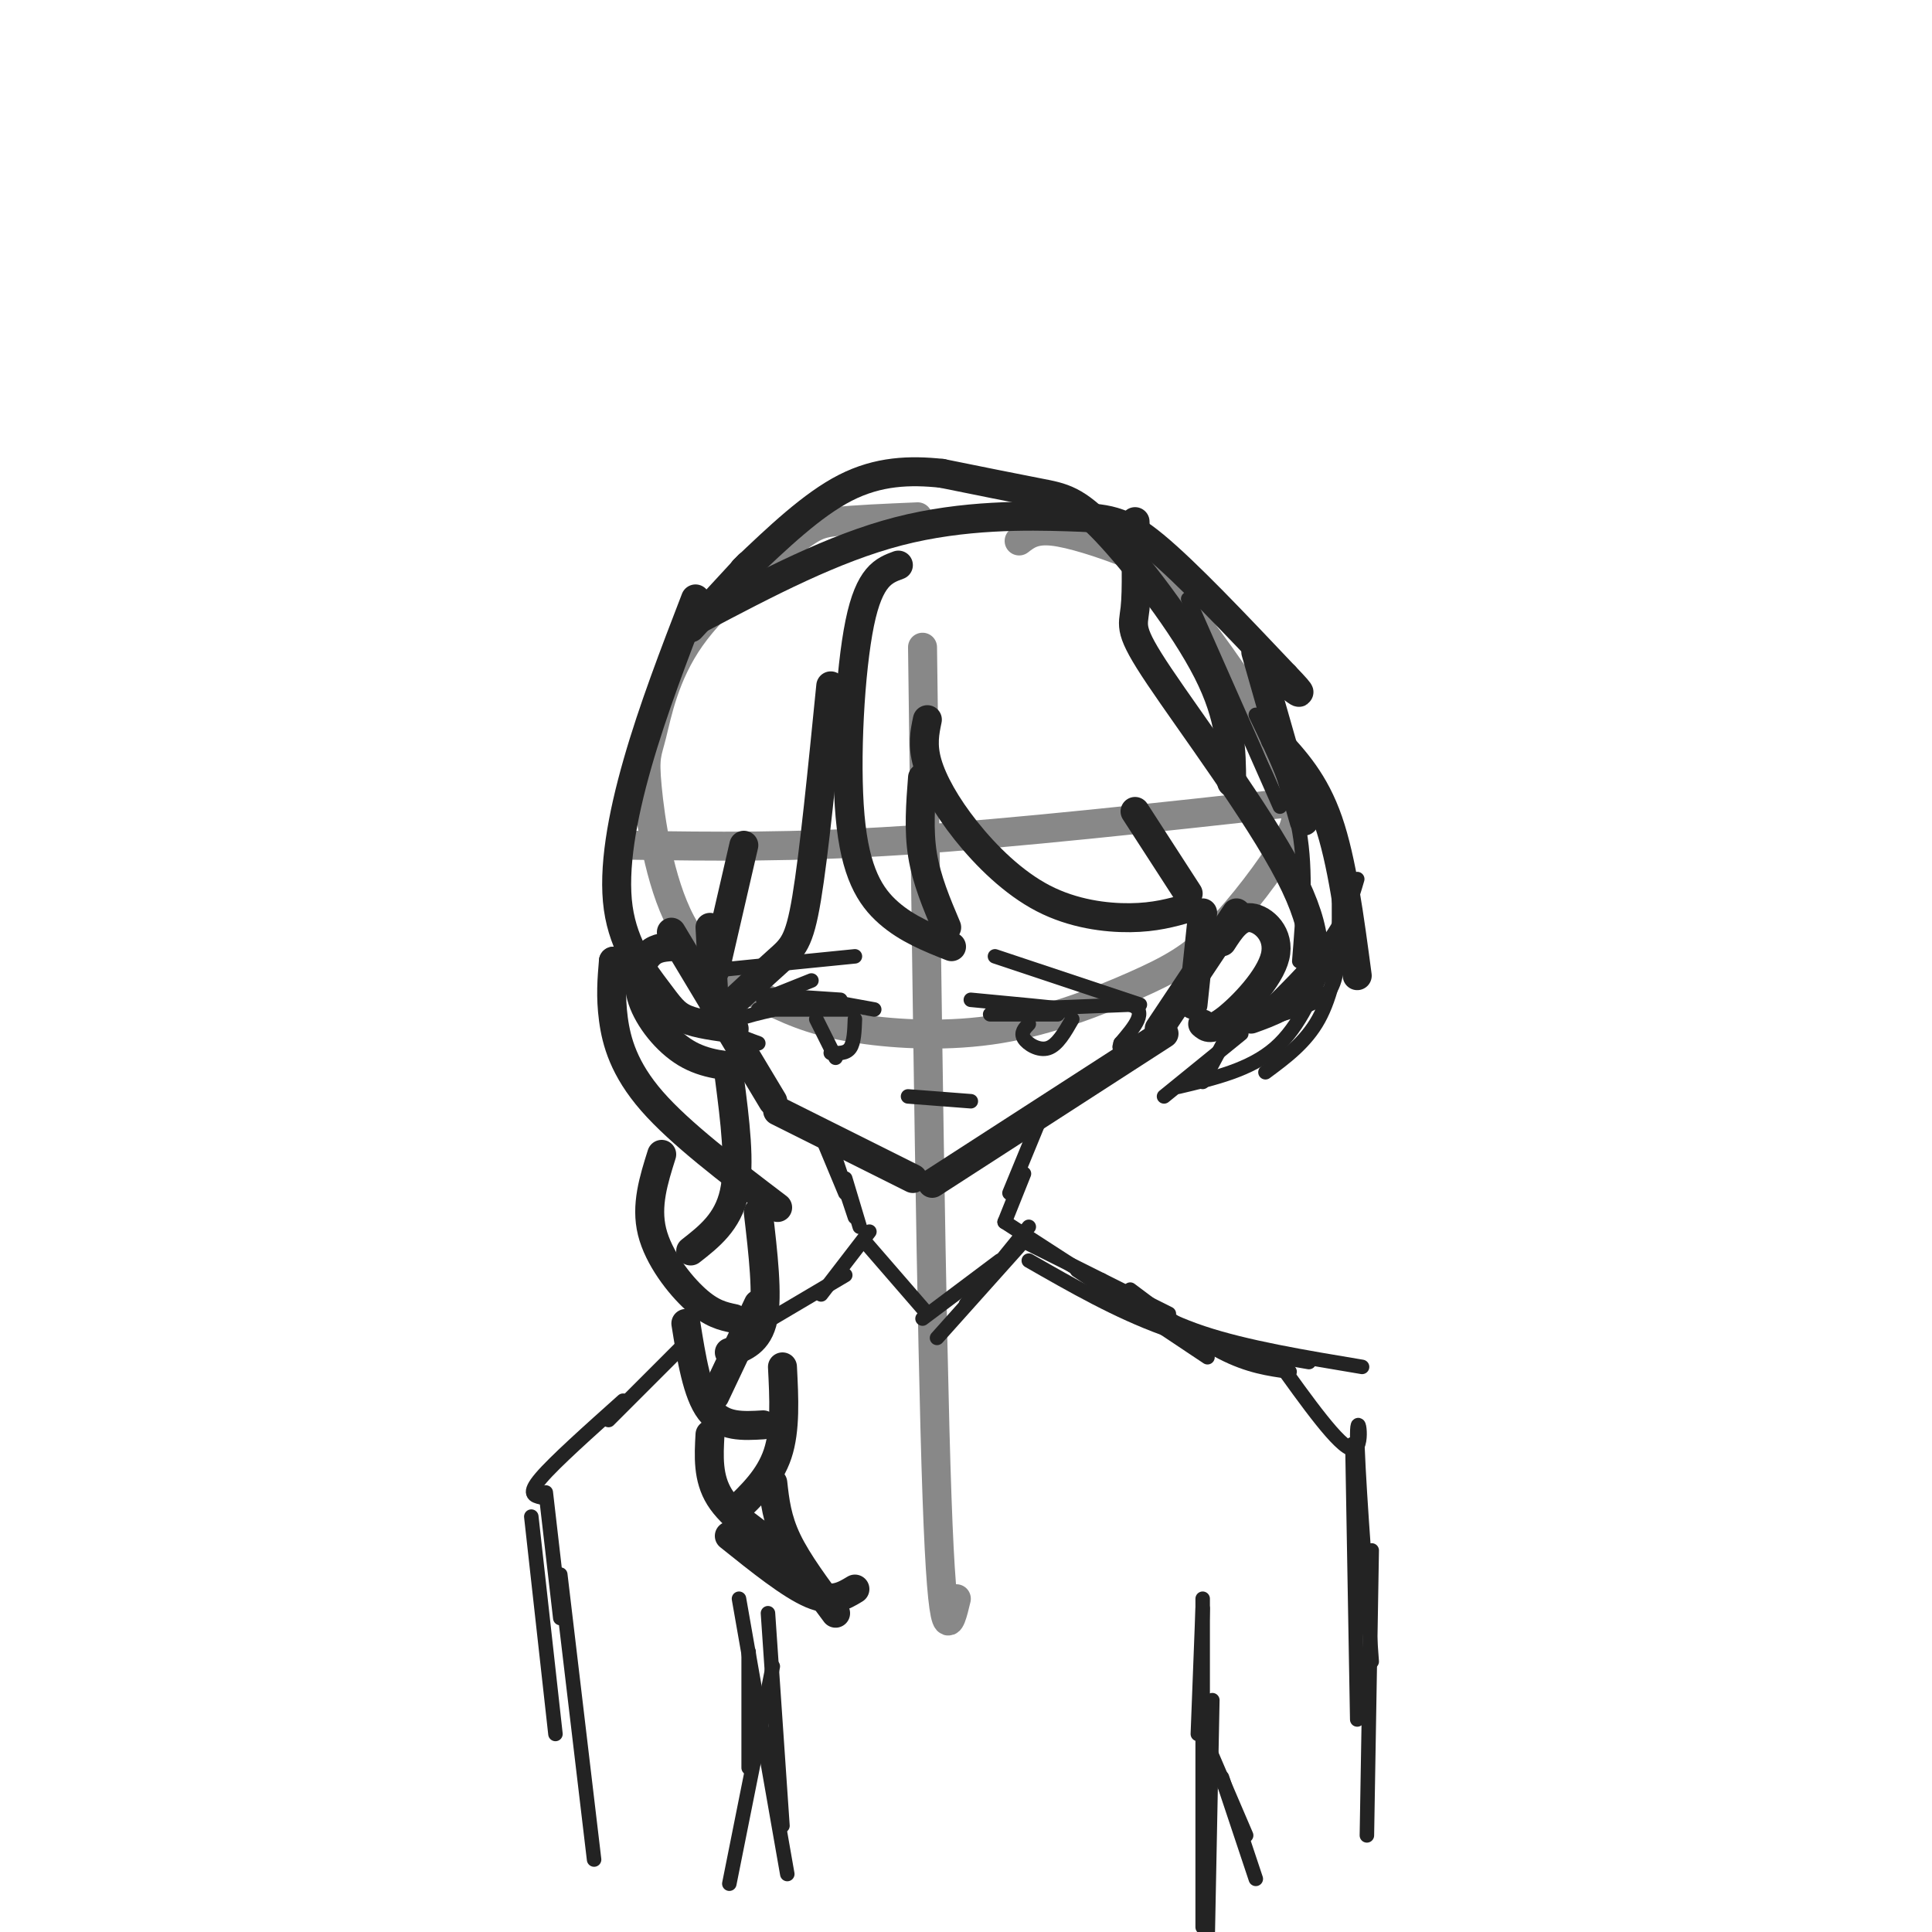 <svg viewBox='0 0 400 400' version='1.1' xmlns='http://www.w3.org/2000/svg' xmlns:xlink='http://www.w3.org/1999/xlink'><g fill='none' stroke='#888888' stroke-width='6' stroke-linecap='round' stroke-linejoin='round'><path d='M190,107c-6.598,0.280 -13.197,0.560 -17,1c-3.803,0.440 -4.811,1.038 -10,5c-5.189,3.962 -14.558,11.286 -20,19c-5.442,7.714 -6.955,15.817 -8,20c-1.045,4.183 -1.622,4.445 -1,11c0.622,6.555 2.443,19.404 7,28c4.557,8.596 11.852,12.941 18,16c6.148,3.059 11.151,4.832 19,6c7.849,1.168 18.546,1.729 29,0c10.454,-1.729 20.666,-5.749 28,-9c7.334,-3.251 11.790,-5.735 17,-11c5.210,-5.265 11.176,-13.313 14,-18c2.824,-4.687 2.507,-6.015 2,-9c-0.507,-2.985 -1.205,-7.629 -6,-16c-4.795,-8.371 -13.687,-20.471 -19,-27c-5.313,-6.529 -7.046,-7.489 -11,-9c-3.954,-1.511 -10.130,-3.575 -14,-4c-3.870,-0.425 -5.435,0.787 -7,2'/><path d='M131,175c16.500,0.250 33.000,0.500 56,-1c23.000,-1.500 52.500,-4.750 82,-8'/><path d='M191,134c0.917,71.583 1.833,143.167 3,176c1.167,32.833 2.583,26.917 4,21'/></g>
<g fill='none' stroke='#232323' stroke-width='6' stroke-linecap='round' stroke-linejoin='round'><path d='M139,193c0.000,0.000 21.000,35.000 21,35'/><path d='M161,230c0.000,0.000 28.000,14.000 28,14'/><path d='M193,245c0.000,0.000 48.000,-31.000 48,-31'/><path d='M240,213c0.000,0.000 16.000,-24.000 16,-24'/><path d='M253,195c1.702,-2.637 3.405,-5.274 6,-5c2.595,0.274 6.083,3.458 5,8c-1.083,4.542 -6.738,10.440 -10,13c-3.262,2.560 -4.131,1.780 -5,1'/><path d='M139,196c-1.810,0.137 -3.619,0.274 -5,2c-1.381,1.726 -2.333,5.042 -1,9c1.333,3.958 4.952,8.560 9,11c4.048,2.440 8.524,2.720 13,3'/><path d='M186,117c-2.994,1.101 -5.988,2.202 -8,12c-2.012,9.798 -3.042,28.292 -2,40c1.042,11.708 4.155,16.631 8,20c3.845,3.369 8.423,5.185 13,7'/><path d='M196,192c-2.083,-4.917 -4.167,-9.833 -5,-15c-0.833,-5.167 -0.417,-10.583 0,-16'/><path d='M192,149c-0.545,2.608 -1.091,5.215 0,9c1.091,3.785 3.818,8.746 8,14c4.182,5.254 9.818,10.799 16,14c6.182,3.201 12.909,4.057 18,4c5.091,-0.057 8.545,-1.029 12,-2'/><path d='M172,142c-1.733,17.400 -3.467,34.800 -5,44c-1.533,9.200 -2.867,10.200 -6,13c-3.133,2.800 -8.067,7.400 -13,12'/><path d='M148,201c0.000,0.000 6.000,-26.000 6,-26'/><path d='M246,185c0.000,0.000 -11.000,-17.000 -11,-17'/><path d='M144,124c-4.408,11.443 -8.817,22.887 -12,34c-3.183,11.113 -5.142,21.896 -4,30c1.142,8.104 5.384,13.528 8,17c2.616,3.472 3.604,4.992 6,6c2.396,1.008 6.198,1.504 10,2'/><path d='M148,210c0.000,0.000 -1.000,-18.000 -1,-18'/><path d='M235,108c0.211,7.093 0.421,14.185 0,18c-0.421,3.815 -1.474,4.352 5,14c6.474,9.648 20.474,28.405 27,41c6.526,12.595 5.579,19.027 3,23c-2.579,3.973 -6.789,5.486 -11,7'/><path d='M247,208c0.000,0.000 2.000,-19.000 2,-19'/><path d='M255,162c-0.036,-6.655 -0.071,-13.310 -5,-23c-4.929,-9.690 -14.750,-22.417 -21,-29c-6.250,-6.583 -8.929,-7.024 -14,-8c-5.071,-0.976 -12.536,-2.488 -20,-4'/><path d='M195,98c-6.622,-0.711 -13.178,-0.489 -20,3c-6.822,3.489 -13.911,10.244 -21,17'/><path d='M155,117c0.000,0.000 -12.000,13.000 -12,13'/><path d='M145,128c13.744,-7.250 27.488,-14.500 41,-18c13.512,-3.500 26.792,-3.250 35,-3c8.208,0.250 11.345,0.500 18,6c6.655,5.500 16.827,16.250 27,27'/><path d='M266,140c4.667,4.833 2.833,3.417 1,2'/><path d='M260,135c0.000,0.000 10.000,35.000 10,35'/><path d='M264,153c4.083,4.417 8.167,8.833 11,17c2.833,8.167 4.417,20.083 6,32'/><path d='M127,199c0.000,0.000 0.100,0.100 0.1,0.1'/><path d='M127,199c-0.311,3.667 -0.622,7.333 0,12c0.622,4.667 2.178,10.333 8,17c5.822,6.667 15.911,14.333 26,22'/><path d='M151,223c1.167,9.000 2.333,18.000 1,24c-1.333,6.000 -5.167,9.000 -9,12'/><path d='M137,239c-1.667,5.289 -3.333,10.578 -2,16c1.333,5.422 5.667,10.978 9,14c3.333,3.022 5.667,3.511 8,4'/><path d='M157,251c1.000,8.583 2.000,17.167 1,22c-1.000,4.833 -4.000,5.917 -7,7'/><path d='M157,270c0.000,0.000 -9.000,19.000 -9,19'/><path d='M142,274c1.167,7.250 2.333,14.500 5,18c2.667,3.500 6.833,3.250 11,3'/><path d='M162,283c0.333,6.500 0.667,13.000 -1,18c-1.667,5.000 -5.333,8.500 -9,12'/><path d='M147,297c-0.250,4.500 -0.500,9.000 2,13c2.500,4.000 7.750,7.500 13,11'/><path d='M160,307c0.417,3.750 0.833,7.500 3,12c2.167,4.500 6.083,9.750 10,15'/><path d='M151,318c6.333,5.083 12.667,10.167 17,12c4.333,1.833 6.667,0.417 9,-1'/></g>
<g fill='none' stroke='#232323' stroke-width='3' stroke-linecap='round' stroke-linejoin='round'><path d='M158,207c0.000,0.000 10.000,-4.000 10,-4'/><path d='M159,206c0.000,0.000 15.000,1.000 15,1'/><path d='M170,207c0.000,0.000 11.000,2.000 11,2'/><path d='M177,209c0.000,0.000 -16.000,0.000 -16,0'/><path d='M165,208c0.000,0.000 -8.000,1.000 -8,1'/><path d='M165,208c-6.333,1.333 -12.667,2.667 -14,4c-1.333,1.333 2.333,2.667 6,4'/><path d='M201,207c8.833,0.833 17.667,1.667 20,2c2.333,0.333 -1.833,0.167 -6,0'/><path d='M205,210c0.000,0.000 14.000,0.000 14,0'/><path d='M209,209c0.000,0.000 25.000,-1.000 25,-1'/><path d='M234,208c3.833,1.167 0.917,4.583 -2,8'/><path d='M232,216c-0.333,1.333 -0.167,0.667 0,0'/><path d='M169,211c0.000,0.000 4.000,8.000 4,8'/><path d='M172,218c1.583,0.083 3.167,0.167 4,-1c0.833,-1.167 0.917,-3.583 1,-6'/><path d='M213,212c-0.867,0.911 -1.733,1.822 -1,3c0.733,1.178 3.067,2.622 5,2c1.933,-0.622 3.467,-3.311 5,-6'/><path d='M177,198c0.000,0.000 -30.000,3.000 -30,3'/><path d='M206,198c0.000,0.000 30.000,10.000 30,10'/><path d='M188,227c0.000,0.000 13.000,1.000 13,1'/><path d='M170,235c0.000,0.000 5.000,12.000 5,12'/><path d='M175,244c0.000,0.000 3.000,10.000 3,10'/><path d='M172,237c0.000,0.000 5.000,15.000 5,15'/><path d='M180,255c0.000,0.000 -10.000,13.000 -10,13'/><path d='M175,264c0.000,0.000 -22.000,13.000 -22,13'/><path d='M216,230c0.000,0.000 -7.000,17.000 -7,17'/><path d='M212,243c0.000,0.000 -4.000,10.000 -4,10'/><path d='M208,253c0.000,0.000 17.000,11.000 17,11'/><path d='M212,257c0.000,0.000 30.000,15.000 30,15'/><path d='M223,263c0.000,0.000 27.000,18.000 27,18'/><path d='M179,257c0.000,0.000 13.000,15.000 13,15'/><path d='M191,273c0.000,0.000 16.000,-12.000 16,-12'/><path d='M213,254c0.000,0.000 -13.000,16.000 -13,16'/><path d='M211,258c0.000,0.000 -17.000,19.000 -17,19'/><path d='M246,124c0.000,0.000 19.000,43.000 19,43'/><path d='M260,148c3.750,7.750 7.500,15.500 9,24c1.500,8.500 0.750,17.750 0,27'/><path d='M277,173c0.200,9.644 0.400,19.289 0,25c-0.400,5.711 -1.400,7.489 -4,9c-2.600,1.511 -6.800,2.756 -11,4'/><path d='M281,182c-1.167,4.000 -2.333,8.000 -6,13c-3.667,5.000 -9.833,11.000 -16,17'/><path d='M278,193c-1.167,6.583 -2.333,13.167 -5,18c-2.667,4.833 -6.833,7.917 -11,11'/><path d='M275,198c-2.917,7.250 -5.833,14.500 -11,19c-5.167,4.500 -12.583,6.250 -20,8'/><path d='M241,227c0.000,0.000 16.000,-13.000 16,-13'/><path d='M249,224c0.000,0.000 8.000,-15.000 8,-15'/><path d='M255,210c0.000,0.000 0.100,0.100 0.1,0.1'/><path d='M213,261c9.167,5.250 18.333,10.500 28,14c9.667,3.500 19.833,5.250 30,7'/><path d='M228,265c6.000,4.000 12.000,8.000 21,11c9.000,3.000 21.000,5.000 33,7'/><path d='M141,279c0.000,0.000 -15.000,15.000 -15,15'/><path d='M129,290c-7.083,6.333 -14.167,12.667 -17,16c-2.833,3.333 -1.417,3.667 0,4'/><path d='M113,309c0.000,0.000 3.000,26.000 3,26'/><path d='M110,314c0.000,0.000 5.000,45.000 5,45'/><path d='M116,326c0.000,0.000 7.000,59.000 7,59'/><path d='M234,267c6.750,5.083 13.500,10.167 19,13c5.500,2.833 9.750,3.417 14,4'/><path d='M264,281c6.711,9.400 13.422,18.800 16,19c2.578,0.200 1.022,-8.800 1,-3c-0.022,5.800 1.489,26.400 3,47'/><path d='M280,299c0.000,0.000 1.000,57.000 1,57'/><path d='M284,321c0.000,0.000 -1.000,59.000 -1,59'/><path d='M155,342c0.000,0.000 0.000,24.000 0,24'/><path d='M160,345c0.000,0.000 -9.000,45.000 -9,45'/><path d='M249,333c0.000,0.000 -1.000,26.000 -1,26'/><path d='M249,359c0.000,0.000 9.000,21.000 9,21'/><path d='M253,368c0.000,0.000 7.000,21.000 7,21'/><path d='M249,331c0.000,0.000 0.000,68.000 0,68'/><path d='M251,352c0.000,0.000 -1.000,51.000 -1,51'/><path d='M159,334c0.000,0.000 3.000,44.000 3,44'/><path d='M153,331c0.000,0.000 10.000,57.000 10,57'/></g>
</svg>